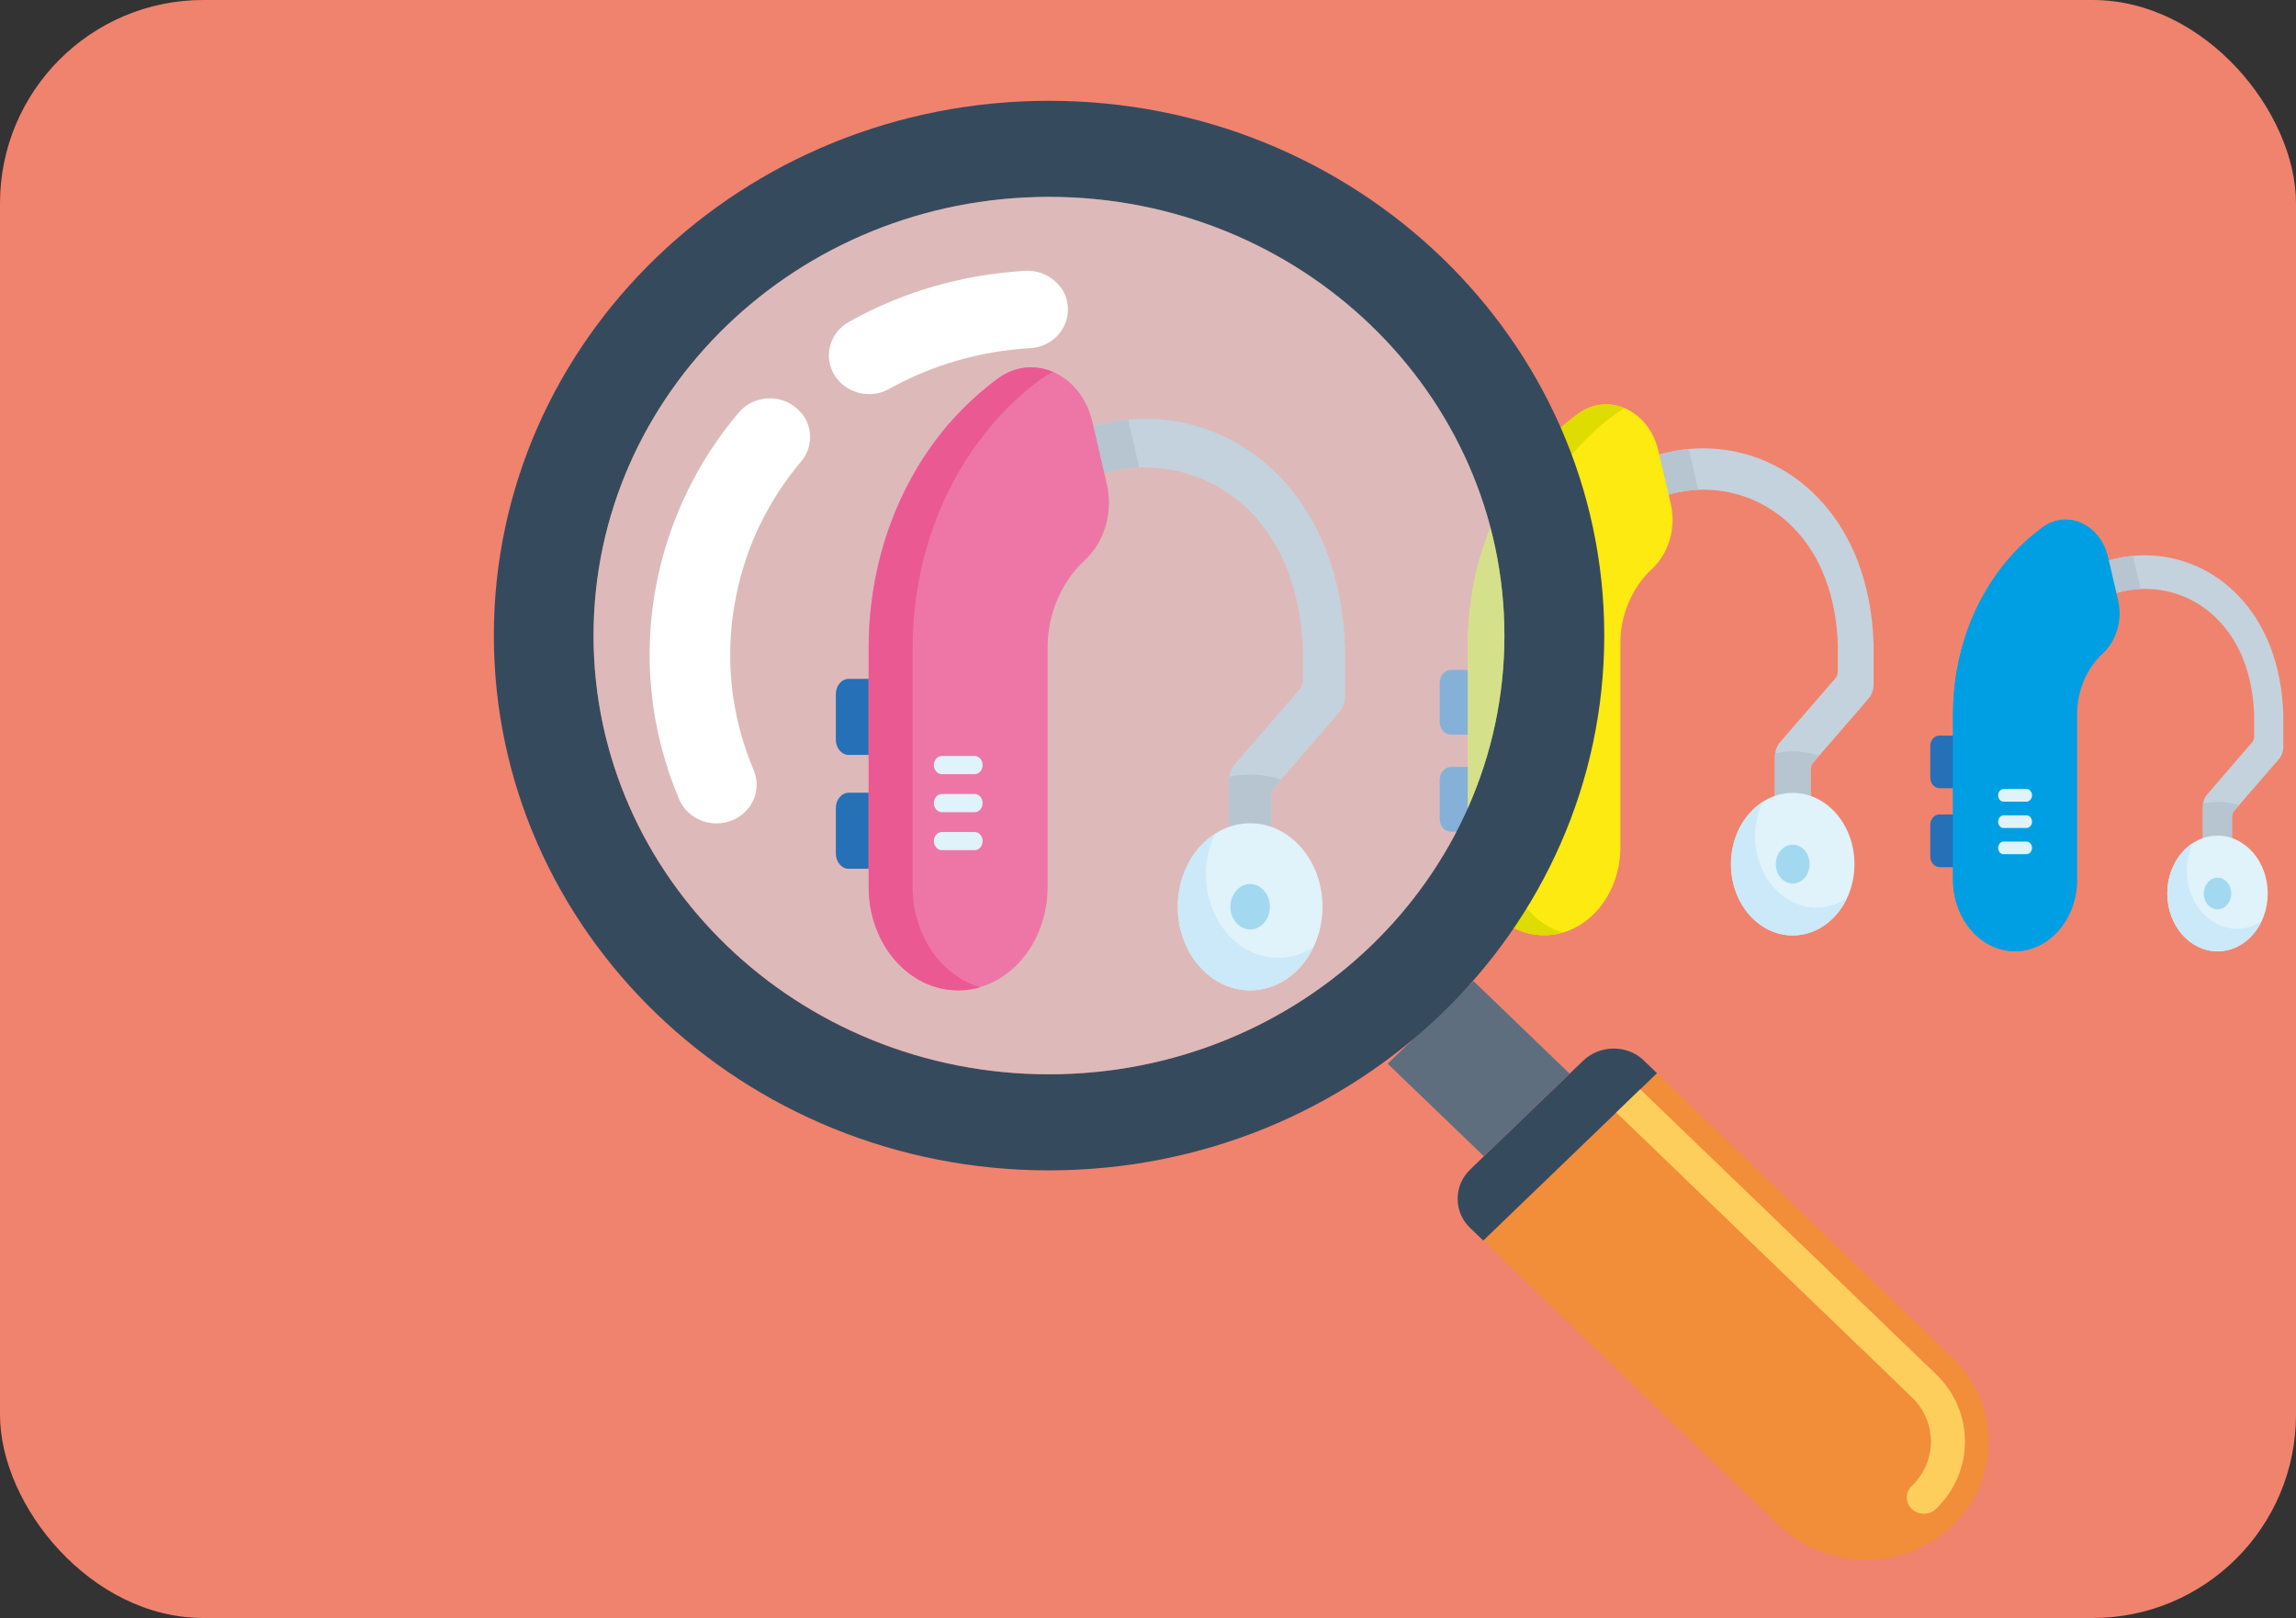 <svg width="271" height="191" viewBox="0 0 271 191" fill="none" xmlns="http://www.w3.org/2000/svg">
<rect x="0" y="0" width="271" height="191" fill="#333333" stroke="none"/>
<g clip-path="url(#clip0_52_603)">
<path d="M271 0H0V191H271V0Z" fill="#F0836E"/>
<path d="M171.252 86.73H174.321V79.082H171.252C170.528 79.082 169.928 79.762 169.928 80.612V85.201C169.928 86.05 170.528 86.73 171.252 86.73Z" fill="#2670B7"/>
<path d="M171.252 98.185H174.321V90.537H171.252C170.528 90.537 169.928 91.217 169.928 92.067V96.656C169.928 97.505 170.528 98.185 171.252 98.185Z" fill="#2670B7"/>
<path d="M209.482 104.303H213.716V90.877C213.716 90.537 213.84 90.214 214.034 89.993L220.526 82.498C220.932 82.039 221.143 81.41 221.143 80.764V76.056C221.143 76.056 221.143 75.988 221.143 75.954C220.896 68.884 218.621 62.918 214.545 58.72C210.929 54.981 206.112 52.925 201.031 52.925C195.933 52.925 191.134 54.981 187.518 58.72C183.442 62.918 181.166 68.884 180.919 75.954L185.154 76.141C185.348 70.414 187.147 65.655 190.34 62.358C193.181 59.417 196.991 57.803 201.031 57.803C205.089 57.803 208.882 59.417 211.74 62.358C214.933 65.638 216.715 70.38 216.927 76.09V79.218C216.927 79.557 216.803 79.88 216.609 80.101L210.117 87.597C209.711 88.055 209.5 88.684 209.5 89.33V104.286L209.482 104.303Z" fill="#C4D2DD"/>
<path d="M187.517 58.72C190.746 55.406 194.892 53.418 199.338 53.01L200.449 57.837C196.621 57.99 193.039 59.57 190.322 62.374C187.129 65.672 185.33 70.431 185.136 76.158L180.902 75.971C181.149 68.884 183.424 62.935 187.5 58.737L187.517 58.72Z" fill="#B7C5D0"/>
<path d="M181.378 53.35C182.86 51.633 184.501 50.138 186.265 48.846C189.864 46.229 194.627 48.455 195.739 53.197L197.203 59.486C197.856 62.324 196.974 65.332 194.98 67.168C192.687 69.292 191.205 72.59 191.258 76.04V100.004C191.258 105.748 187.235 110.405 182.26 110.405C177.285 110.405 173.263 105.748 173.263 100.004V76.04C173.263 67.474 176.156 59.401 181.396 53.35H181.378Z" fill="#FCEA10"/>
<path d="M181.378 53.35C182.86 51.633 184.501 50.138 186.265 48.846C188.011 47.571 190.04 47.452 191.805 48.2C191.416 48.37 191.046 48.574 190.693 48.846C188.929 50.121 187.288 51.633 185.806 53.35C180.549 59.417 177.673 67.474 177.673 76.04V100.004C177.673 104.865 180.567 108.944 184.465 110.082C183.76 110.286 183.019 110.405 182.26 110.405C177.285 110.405 173.263 105.748 173.263 100.004V76.04C173.263 67.474 176.156 59.401 181.396 53.35H181.378Z" fill="#DEDC00"/>
<path d="M214.722 89.211L214.034 89.993C213.822 90.231 213.716 90.554 213.716 90.877V104.303H209.482V89.347C209.482 89.211 209.482 89.075 209.517 88.922C210.188 88.786 210.893 88.701 211.599 88.701C212.675 88.701 213.716 88.871 214.722 89.194V89.211Z" fill="#B7C5D0"/>
<path d="M211.599 110.423C215.623 110.423 218.885 106.656 218.885 102.01C218.885 97.363 215.623 93.597 211.599 93.597C207.575 93.597 204.313 97.363 204.313 102.01C204.313 106.656 207.575 110.423 211.599 110.423Z" fill="#E0F2FA"/>
<path d="M208.071 94.65C207.488 95.857 207.153 97.251 207.153 98.729C207.153 103.369 210.417 107.142 214.439 107.142C215.727 107.142 216.927 106.751 217.968 106.089C216.733 108.672 214.333 110.423 211.599 110.423C207.577 110.423 204.313 106.667 204.313 102.01C204.313 98.848 205.83 96.095 208.053 94.667L208.071 94.65Z" fill="#CBE9F9"/>
<path d="M211.599 104.304C212.7 104.304 213.593 103.276 213.593 102.009C213.593 100.742 212.7 99.715 211.599 99.715C210.498 99.715 209.605 100.742 209.605 102.009C209.605 103.276 210.498 104.304 211.599 104.304Z" fill="#A2D9F0"/>
<path d="M180.584 88.668H183.901C184.342 88.668 184.695 88.26 184.695 87.75C184.695 87.24 184.342 86.832 183.901 86.832H180.584C180.143 86.832 179.79 87.24 179.79 87.75C179.79 88.26 180.143 88.668 180.584 88.668Z" fill="#E0F2FA"/>
<path d="M180.584 92.492H183.901C184.342 92.492 184.695 92.084 184.695 91.574C184.695 91.064 184.342 90.656 183.901 90.656H180.584C180.143 90.656 179.79 91.064 179.79 91.574C179.79 92.084 180.143 92.492 180.584 92.492Z" fill="#E0F2FA"/>
<path d="M180.584 96.316H183.901C184.342 96.316 184.695 95.908 184.695 95.398C184.695 94.888 184.342 94.481 183.901 94.481H180.584C180.143 94.481 179.79 94.888 179.79 95.398C179.79 95.908 180.143 96.316 180.584 96.316Z" fill="#E0F2FA"/>
<path d="M228.906 93.052H231.411V86.832H228.906C228.306 86.832 227.83 87.393 227.83 88.073V91.795C227.83 92.475 228.306 93.035 228.906 93.035V93.052Z" fill="#2670B7"/>
<path d="M228.906 102.367H231.411V96.147H228.906C228.306 96.147 227.83 96.707 227.83 97.387V101.109C227.83 101.789 228.306 102.35 228.906 102.35V102.367Z" fill="#2670B7"/>
<path d="M260.009 107.347H263.449V96.435C263.449 96.163 263.537 95.908 263.714 95.704L268.989 89.603C269.306 89.229 269.5 88.719 269.5 88.192V84.368C269.5 84.368 269.5 84.317 269.5 84.283C269.306 78.522 267.454 73.678 264.137 70.262C261.191 67.219 257.274 65.554 253.146 65.554C249 65.554 245.101 67.219 242.155 70.262C238.838 73.678 236.986 78.522 236.792 84.283L240.232 84.436C240.391 79.779 241.855 75.904 244.449 73.219C246.76 70.839 249.847 69.514 253.146 69.514C256.445 69.514 259.533 70.822 261.844 73.219C264.437 75.887 265.901 79.745 266.06 84.385V86.935C266.06 87.207 265.972 87.461 265.796 87.665L260.521 93.767C260.203 94.141 260.009 94.651 260.009 95.178V107.347Z" fill="#C4D2DD"/>
<path d="M242.138 70.261C244.749 67.559 248.136 65.944 251.753 65.621L252.67 69.547C249.547 69.666 246.636 70.958 244.431 73.235C241.838 75.921 240.373 79.796 240.215 84.453L236.774 84.3C236.968 78.538 238.839 73.694 242.138 70.278V70.261Z" fill="#B7C5D0"/>
<path d="M237.145 65.893C238.345 64.5 239.686 63.276 241.115 62.239C244.043 60.115 247.924 61.916 248.824 65.775L250.006 70.89C250.535 73.202 249.812 75.649 248.207 77.128C246.337 78.844 245.137 81.53 245.172 84.351V103.845C245.172 108.519 241.891 112.292 237.851 112.292C233.811 112.292 230.529 108.502 230.529 103.845V84.351C230.529 77.383 232.876 70.822 237.145 65.893Z" fill="#009FE3"/>
<path d="M237.145 65.893C238.345 64.5 239.685 63.276 241.114 62.239C242.543 61.203 244.184 61.101 245.613 61.712C245.296 61.848 244.996 62.018 244.696 62.239C243.267 63.276 241.926 64.5 240.726 65.893C236.457 70.822 234.11 77.383 234.11 84.351V103.845C234.11 107.805 236.457 111.12 239.632 112.037C239.05 112.207 238.45 112.292 237.833 112.292C233.793 112.292 230.511 108.502 230.511 103.845V84.351C230.511 77.383 232.858 70.822 237.127 65.893H237.145Z" fill="#009FE3"/>
<path d="M264.261 95.059L263.714 95.705C263.555 95.892 263.449 96.164 263.449 96.436V107.347H260.009V95.178C260.009 95.059 260.009 94.957 260.044 94.838C260.591 94.719 261.156 94.668 261.738 94.668C262.62 94.668 263.467 94.804 264.278 95.076L264.261 95.059Z" fill="#B7C5D0"/>
<path d="M261.738 112.309C265.012 112.309 267.666 109.25 267.666 105.477C267.666 101.703 265.012 98.644 261.738 98.644C258.464 98.644 255.81 101.703 255.81 105.477C255.81 109.25 258.464 112.309 261.738 112.309Z" fill="#E0F2FA"/>
<path d="M258.862 99.495C258.386 100.48 258.121 101.602 258.121 102.809C258.121 106.582 260.768 109.641 264.049 109.641C265.09 109.641 266.078 109.335 266.925 108.774C265.919 110.882 263.979 112.292 261.738 112.292C258.474 112.292 255.81 109.233 255.81 105.46C255.81 102.894 257.045 100.65 258.862 99.478V99.495Z" fill="#CBE9F9"/>
<path d="M261.738 107.347C262.634 107.347 263.361 106.509 263.361 105.477C263.361 104.444 262.634 103.607 261.738 103.607C260.842 103.607 260.115 104.444 260.115 105.477C260.115 106.509 260.842 107.347 261.738 107.347Z" fill="#A2D9F0"/>
<path d="M236.492 94.633H239.191C239.544 94.633 239.844 94.293 239.844 93.885C239.844 93.478 239.562 93.138 239.191 93.138H236.492C236.139 93.138 235.839 93.478 235.839 93.885C235.839 94.293 236.122 94.633 236.492 94.633Z" fill="#E0F2FA"/>
<path d="M236.492 97.744H239.191C239.544 97.744 239.844 97.404 239.844 96.996C239.844 96.588 239.562 96.248 239.191 96.248H236.492C236.139 96.248 235.839 96.588 235.839 96.996C235.839 97.404 236.122 97.744 236.492 97.744Z" fill="#E0F2FA"/>
<path d="M236.492 100.837H239.191C239.544 100.837 239.844 100.498 239.844 100.09C239.844 99.682 239.562 99.342 239.191 99.342H236.492C236.139 99.342 235.839 99.682 235.839 100.09C235.839 100.498 236.122 100.837 236.492 100.837Z" fill="#E0F2FA"/>
<path d="M163.789 125.566L168.129 129.747L173.192 134.608L175.151 136.495L185.259 126.739L173.916 115.811L163.789 125.566Z" fill="#5E6E7F"/>
<path d="M195.58 126.688L230.476 160.305C233.105 162.821 234.728 166.322 234.728 170.18C234.728 174.038 233.105 177.539 230.476 180.072C227.865 182.587 224.231 184.151 220.226 184.151C216.221 184.151 212.605 182.604 209.976 180.072L175.08 146.454L195.58 126.704V126.688Z" fill="#F28D3A"/>
<path d="M175.08 146.437L195.58 126.688L194.045 125.209C193.128 124.308 191.858 123.781 190.464 123.781C189.07 123.781 187.782 124.325 186.865 125.209L173.528 138.058C172.61 138.942 172.046 140.148 172.046 141.508C172.046 142.868 172.61 144.091 173.528 144.958L175.062 146.437H175.08Z" fill="#364A5E"/>
<path d="M123.812 11.898C87.628 11.898 58.29 40.162 58.29 75.02C58.29 109.879 87.628 138.16 123.812 138.16C159.996 138.16 189.353 109.896 189.353 75.02C189.353 40.145 160.014 11.898 123.812 11.898ZM123.812 126.824C94.121 126.824 70.057 103.641 70.057 75.037C70.057 46.433 94.138 23.251 123.812 23.251C153.486 23.251 177.568 46.45 177.568 75.037C177.568 103.624 153.504 126.824 123.812 126.824Z" fill="#364A5E"/>
<path opacity="0.57" d="M123.812 23.233C94.121 23.233 70.057 46.433 70.057 75.02C70.057 103.607 94.121 126.806 123.812 126.806C153.504 126.806 177.568 103.624 177.568 75.02C177.568 46.416 153.486 23.233 123.812 23.233Z" fill="#CEE2F2"/>
<path d="M125.241 34.008C124.324 32.7 122.754 31.884 121.025 31.969C113.598 32.411 106.594 34.416 100.19 38.002C97.931 39.277 97.155 42.081 98.478 44.257C99.784 46.416 102.712 47.18 104.953 45.906C110.069 43.067 115.662 41.453 121.589 41.096C124.2 40.96 126.194 38.801 126.035 36.286C126 35.419 125.7 34.637 125.259 33.992L125.241 34.008Z" fill="white"/>
<path d="M94.791 49.033C94.544 48.676 94.209 48.336 93.856 48.047C91.827 46.449 88.828 46.755 87.187 48.71C82.336 54.437 79.019 61.304 77.537 68.629C75.79 77.314 76.708 86.203 80.166 94.361C81.171 96.706 83.941 97.811 86.358 96.859C88.793 95.907 89.939 93.256 88.951 90.894C86.199 84.401 85.476 77.297 86.887 70.362C88.034 64.516 90.698 59.043 94.562 54.471C95.903 52.874 95.938 50.647 94.809 49.033H94.791Z" fill="white"/>
<path d="M100.207 89.109H103.824V80.135H100.207C99.343 80.135 98.654 80.934 98.654 81.936V87.324C98.654 88.31 99.343 89.126 100.207 89.126V89.109Z" fill="#2670B7"/>
<path d="M100.207 102.553H103.824V93.579H100.207C99.343 93.579 98.654 94.378 98.654 95.381V100.768C98.654 101.754 99.343 102.57 100.207 102.57V102.553Z" fill="#2670B7"/>
<path d="M145.071 109.725H150.046V93.987C150.046 93.596 150.187 93.222 150.416 92.933L158.038 84.129C158.496 83.585 158.761 82.854 158.761 82.107V76.583C158.761 76.583 158.761 76.515 158.761 76.464C158.479 68.153 155.797 61.168 151.016 56.239C146.764 51.854 141.137 49.44 135.156 49.44C129.175 49.44 123.547 51.854 119.296 56.239C114.515 61.168 111.833 68.153 111.551 76.464L116.508 76.685C116.738 69.972 118.837 64.38 122.595 60.522C125.929 57.089 130.393 55.185 135.138 55.185C139.902 55.185 144.347 57.089 147.699 60.522C151.44 64.38 153.539 69.938 153.786 76.634V80.305C153.786 80.696 153.645 81.07 153.415 81.359L145.794 90.163C145.335 90.707 145.071 91.437 145.071 92.185V109.725Z" fill="#C4D2DD"/>
<path d="M119.296 56.239C123.071 52.347 127.94 50.019 133.162 49.543L134.468 55.203C129.969 55.373 125.77 57.242 122.595 60.522C118.837 64.38 116.738 69.972 116.508 76.685L111.551 76.465C111.833 68.153 114.515 61.168 119.296 56.239Z" fill="#B7C5D0"/>
<path d="M112.08 49.95C113.827 47.945 115.75 46.177 117.814 44.665C122.048 41.605 127.64 44.206 128.928 49.764L130.64 57.14C131.416 60.471 130.375 63.989 128.029 66.148C125.329 68.629 123.6 72.504 123.653 76.566V104.694C123.653 111.425 118.925 116.897 113.086 116.897C107.246 116.897 102.518 111.442 102.518 104.694V76.566C102.518 66.504 105.905 57.055 112.062 49.934L112.08 49.95Z" fill="#EE76A7"/>
<path d="M112.08 49.95C113.827 47.945 115.75 46.177 117.814 44.664C119.878 43.169 122.26 43.033 124.306 43.917C123.865 44.121 123.424 44.358 123.001 44.664C120.937 46.16 119.014 47.928 117.267 49.95C111.11 57.071 107.723 66.521 107.723 76.583V104.711C107.723 110.422 111.11 115.197 115.697 116.54C114.868 116.778 114.003 116.914 113.103 116.914C107.264 116.914 102.536 111.458 102.536 104.711V76.583C102.536 66.521 105.923 57.071 112.08 49.95Z" fill="#EB5993"/>
<path d="M151.21 92.015L150.416 92.933C150.169 93.205 150.046 93.579 150.046 93.987V109.725H145.071V92.185C145.071 92.015 145.071 91.862 145.106 91.692C145.9 91.522 146.712 91.438 147.558 91.438C148.829 91.438 150.046 91.641 151.21 92.015Z" fill="#B7C5D0"/>
<path d="M147.558 116.898C152.274 116.898 156.097 112.484 156.097 107.04C156.097 101.596 152.274 97.183 147.558 97.183C142.842 97.183 139.02 101.596 139.02 107.04C139.02 112.484 142.842 116.898 147.558 116.898Z" fill="#E0F2FA"/>
<path d="M143.412 98.423C142.724 99.834 142.336 101.465 142.336 103.216C142.336 108.671 146.165 113.073 150.875 113.073C152.375 113.073 153.786 112.614 155.021 111.833C153.557 114.858 150.769 116.914 147.558 116.914C142.848 116.914 139.02 112.495 139.02 107.057C139.02 103.352 140.801 100.122 143.412 98.44V98.423Z" fill="#CBE9F9"/>
<path d="M147.558 109.725C148.844 109.725 149.887 108.523 149.887 107.04C149.887 105.557 148.844 104.354 147.558 104.354C146.272 104.354 145.229 105.557 145.229 107.04C145.229 108.523 146.272 109.725 147.558 109.725Z" fill="#A2D9F0"/>
<path d="M111.163 91.387H115.044C115.556 91.387 115.979 90.911 115.979 90.316C115.979 89.721 115.556 89.245 115.044 89.245H111.163C110.651 89.245 110.228 89.721 110.228 90.316C110.228 90.911 110.651 91.387 111.163 91.387Z" fill="#E0F2FA"/>
<path d="M111.163 95.874H115.044C115.556 95.874 115.979 95.398 115.979 94.803C115.979 94.208 115.556 93.732 115.044 93.732H111.163C110.651 93.732 110.228 94.208 110.228 94.803C110.228 95.398 110.651 95.874 111.163 95.874Z" fill="#E0F2FA"/>
<path d="M111.163 100.36H115.044C115.556 100.36 115.979 99.884 115.979 99.29C115.979 98.695 115.556 98.219 115.044 98.219H111.163C110.651 98.219 110.228 98.695 110.228 99.29C110.228 99.884 110.651 100.36 111.163 100.36Z" fill="#E0F2FA"/>
<path d="M190.764 131.327L193.604 128.591L228.5 162.209C230.706 164.333 231.923 167.155 231.923 170.163C231.923 173.171 230.706 176.009 228.5 178.134C228.095 178.508 227.583 178.695 227.071 178.695C226.56 178.695 226.048 178.508 225.642 178.134C224.866 177.369 224.866 176.162 225.642 175.415C227.107 174.021 227.9 172.151 227.9 170.163C227.9 168.191 227.107 166.339 225.66 164.945L190.764 131.327Z" fill="#FECE5C"/>
</g>
<defs>
<clipPath id="clip0_52_603">
<rect width="271" height="191" rx="24" fill="white"/>
</clipPath>
</defs>
</svg>
